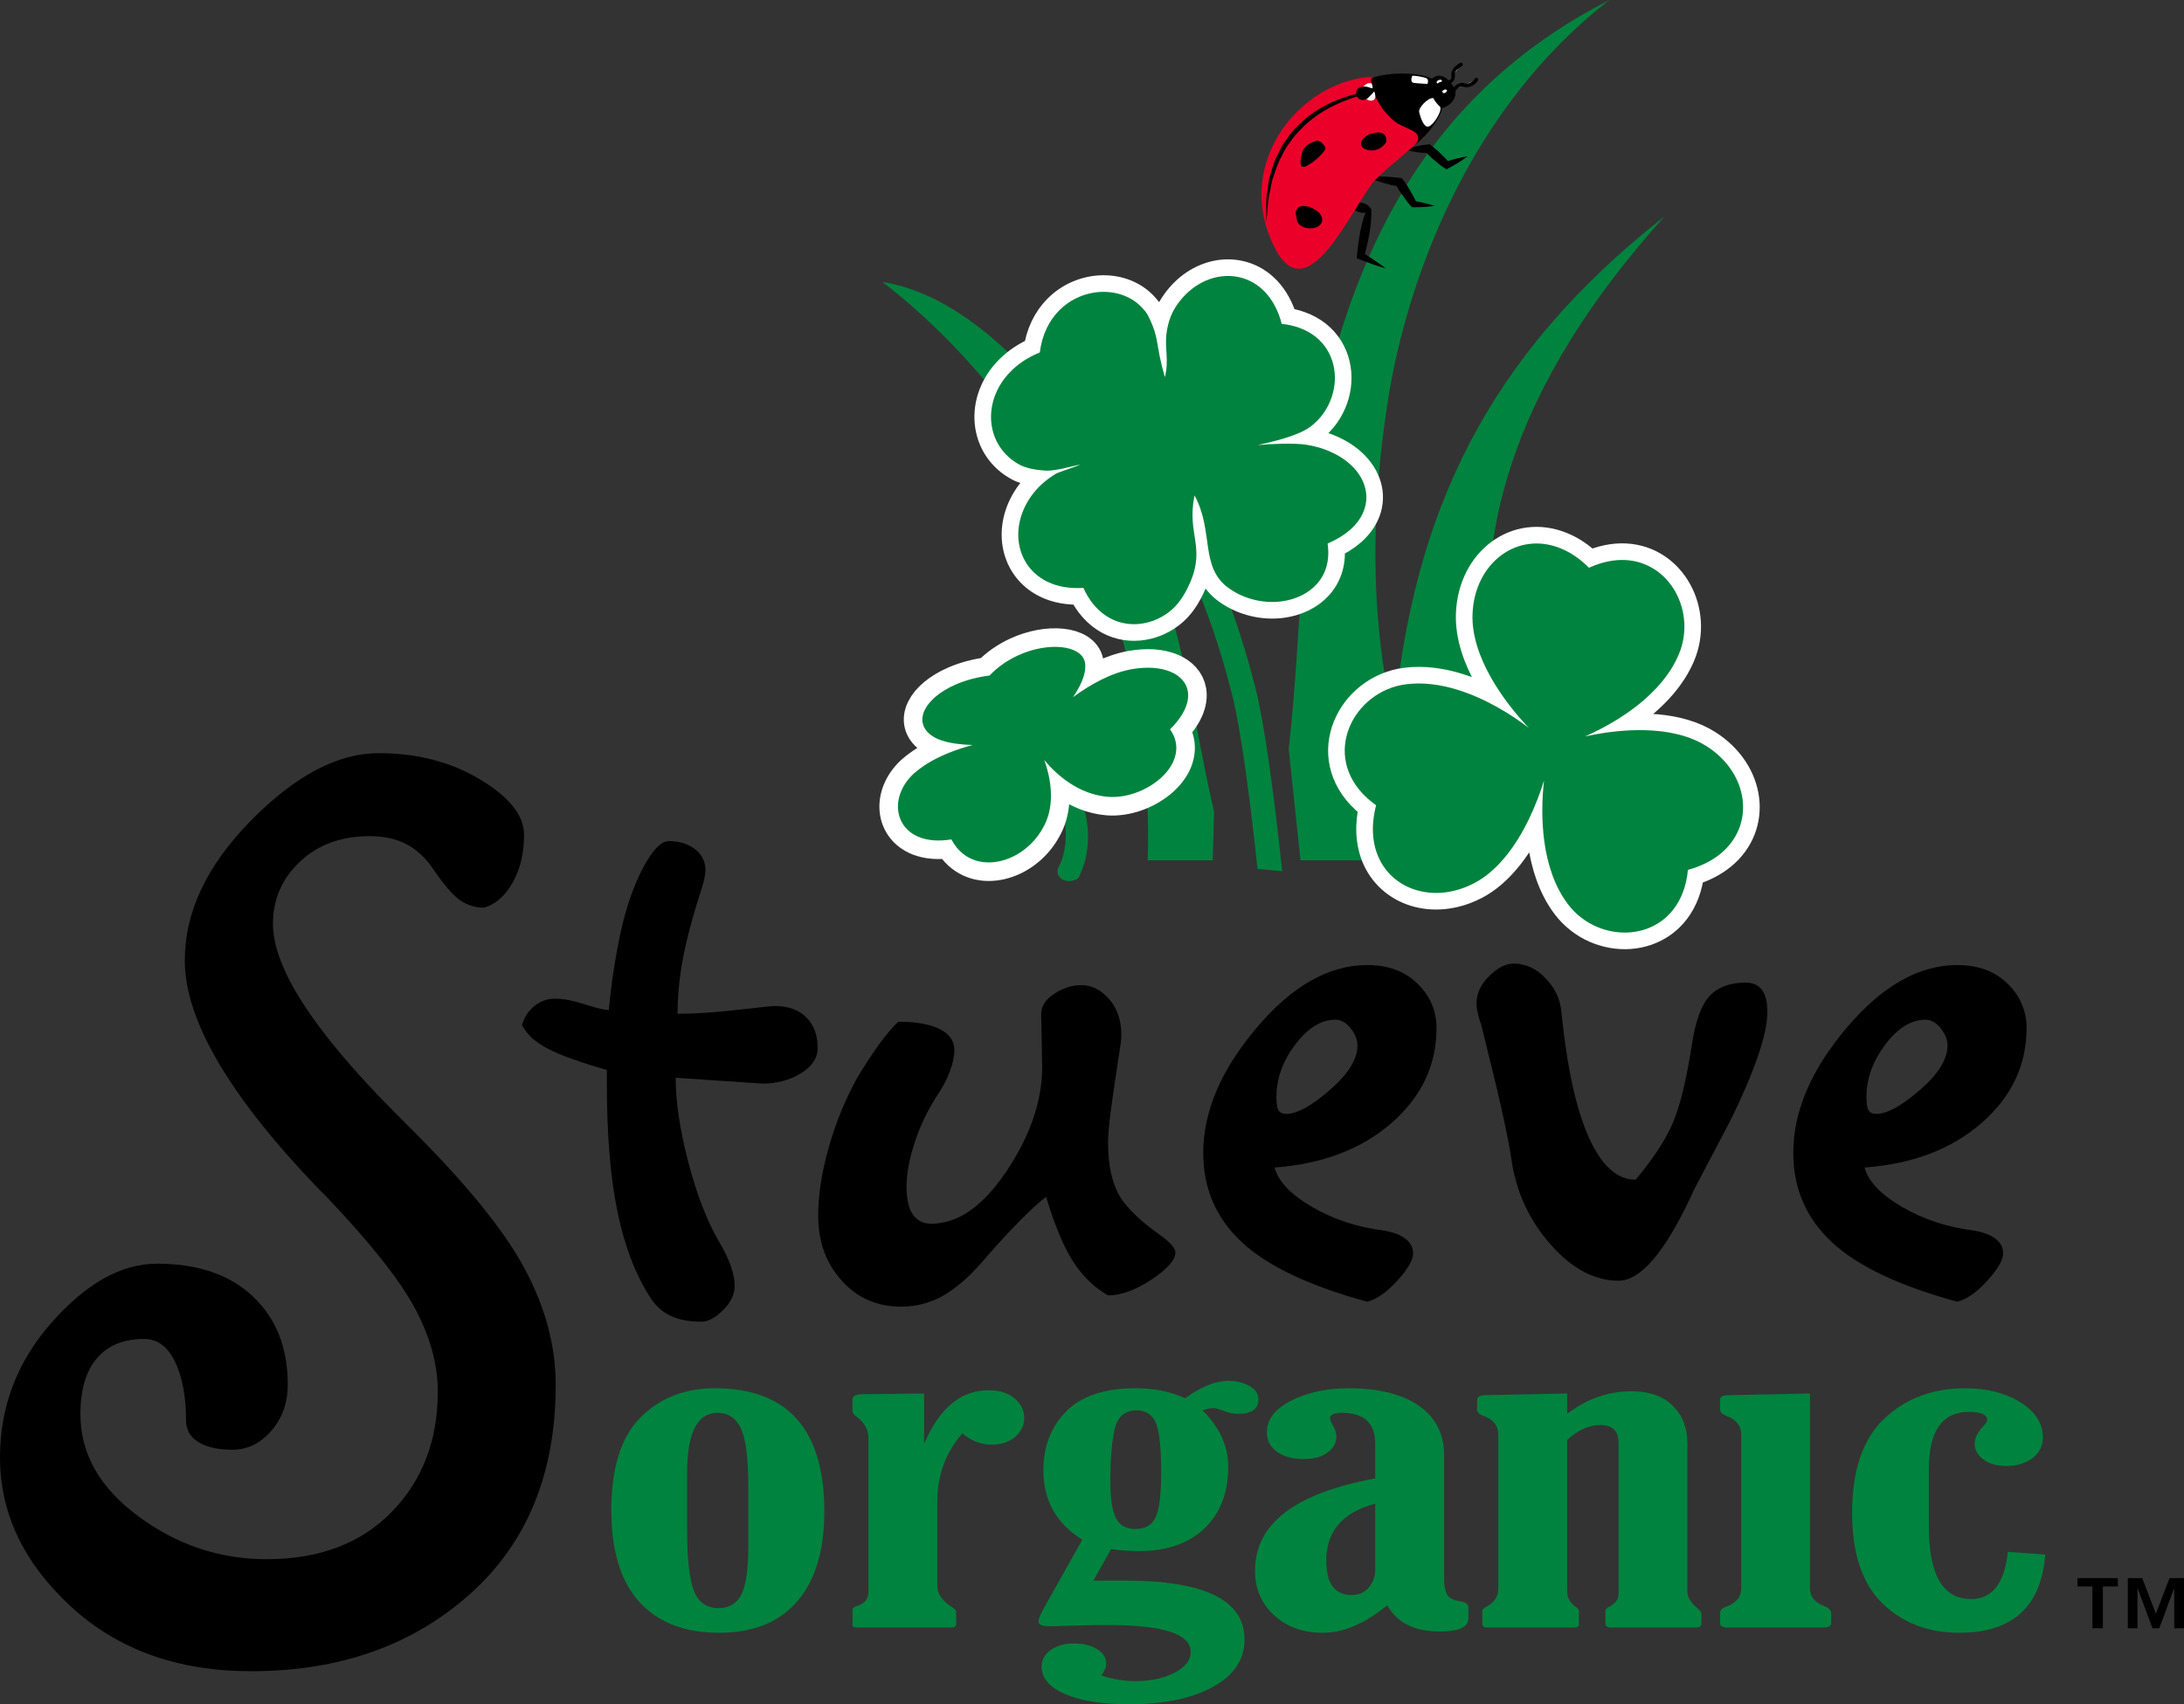 <?xml version="1.0" encoding="utf-8"?>
<!-- Generator: Adobe Illustrator 16.0.4, SVG Export Plug-In . SVG Version: 6.00 Build 0)  -->
<!DOCTYPE svg PUBLIC "-//W3C//DTD SVG 1.1//EN" "http://www.w3.org/Graphics/SVG/1.1/DTD/svg11.dtd">
<svg version="1.1" id="Layer_1" xmlns="http://www.w3.org/2000/svg" xmlns:xlink="http://www.w3.org/1999/xlink" x="0px" y="0px"
	 width="88.703px" height="69.234px" viewBox="0 0 88.703 69.234" enable-background="new 0 0 88.703 69.234" xml:space="preserve">
<rect x="0" y="0" width="88.703" height="69.234" fill="#333333" stroke="none"/>
<g>
	<path d="M22.57,56.254c0,3.609-1.168,6.451-3.506,8.525c-2.336,2.074-5.291,3.113-8.865,3.113c-2.998,0-5.449-0.887-7.35-2.656
		S0,61.459,0,59.207c0-2.072,0.701-3.904,2.105-5.49c1.404-1.588,2.828-2.381,4.275-2.381c1.656,0,2.953,0.445,3.896,1.334
		c0.941,0.889,1.412,2.084,1.412,3.584c0,0.732-0.221,1.355-0.666,1.869c-0.447,0.516-0.973,0.771-1.584,0.771
		c-0.592,0-1.055-0.104-1.385-0.314c-0.33-0.209-0.496-0.496-0.496-0.861c0-0.979-0.15-1.773-0.445-2.393
		c-0.297-0.619-0.715-0.932-1.254-0.932c-0.84,0-1.479,0.264-1.924,0.787c-0.445,0.521-0.668,1.281-0.668,2.273
		c0,1.605,0.785,2.988,2.355,4.145c1.568,1.162,3.303,1.742,5.205,1.742c2.143,0,3.84-0.643,5.086-1.924s1.869-2.906,1.869-4.877
		c0-1.115-0.314-2.252-0.941-3.414c-0.627-1.158-1.814-2.652-3.557-4.484l-0.314-0.314c-3.643-3.783-5.465-6.887-5.465-9.311
		c0-1.971,0.898-3.865,2.693-5.688s3.521-2.732,5.178-2.732c1.57,0,2.947,0.355,4.131,1.072c1.188,0.713,1.779,1.463,1.779,2.248
		c0,0.732-0.152,1.373-0.457,1.924c-0.307,0.547-0.693,0.893-1.162,1.031c-0.367,0-0.693-0.1-0.982-0.301
		c-0.287-0.199-0.658-0.631-1.111-1.295c-0.312-0.453-0.676-0.783-1.086-0.992c-0.408-0.211-0.9-0.316-1.477-0.316
		c-1.15,0-2.094,0.346-2.826,1.035c-0.73,0.688-1.098,1.529-1.098,2.523c0,1.779,1.623,4.307,4.865,7.584
		c0.297,0.297,0.516,0.514,0.652,0.654c2.303,2.285,3.873,4.211,4.709,5.779C22.152,53.115,22.57,54.684,22.57,56.254z"/>
	<path d="M33.209,42.574c0,0.41-0.229,0.754-0.684,1.031s-0.973,0.416-1.555,0.416l-3.527-0.238c0,0.98,0.172,2.125,0.516,3.439
		c0.342,1.314,0.764,2.402,1.268,3.262c0.197,0.328,0.35,0.646,0.455,0.949c0.105,0.307,0.158,0.57,0.158,0.793
		c0,0.357-0.158,0.691-0.475,1.002c-0.318,0.311-0.607,0.465-0.873,0.465c-0.477,0-0.877-0.07-1.209-0.217
		c-0.33-0.146-0.602-0.371-0.812-0.674c-0.621-0.926-1.08-2.094-1.379-3.51c-0.297-1.412-0.445-3.17-0.445-5.271v-0.555
		c-1.07-0.305-1.861-0.586-2.377-0.854c-0.518-0.264-0.873-0.586-1.07-0.971c0.092-0.316,0.26-0.574,0.504-0.773
		c0.244-0.197,0.52-0.297,0.822-0.297c0.186,0,0.381,0.02,0.586,0.059c0.205,0.041,0.434,0.1,0.684,0.18
		c0.025,0.014,0.066,0.027,0.119,0.039c0.369,0.119,0.641,0.18,0.812,0.18c0.053-0.568,0.121-1.127,0.207-1.676
		s0.176-1.033,0.268-1.457c0.225-1.029,0.529-1.908,0.912-2.635s0.734-1.092,1.051-1.092c0.422,0,0.775,0.109,1.062,0.326
		c0.283,0.219,0.424,0.5,0.424,0.844c0,0.08-0.012,0.188-0.039,0.326c-0.025,0.139-0.066,0.289-0.119,0.447
		c-0.371,1.148-0.623,2.105-0.762,2.863c-0.141,0.762-0.211,1.498-0.211,2.209c0.662,0,1.463-0.051,2.4-0.156
		c0.938-0.107,1.453-0.16,1.547-0.16c0.541,0,0.967,0.152,1.277,0.457S33.209,42.045,33.209,42.574z"/>
	<path d="M47.74,50.879c0,0.307-0.324,0.672-0.971,1.102c-0.648,0.43-1.238,0.643-1.766,0.643c-0.557-0.314-1.025-0.768-1.408-1.357
		c-0.383-0.588-0.752-1.469-1.109-2.645c-0.568,0.436-1.375,1.248-2.418,2.438l-0.119,0.139c-0.568,0.662-1.117,1.139-1.646,1.438
		c-0.527,0.297-1.096,0.445-1.701,0.445c-0.98,0-1.787-0.354-2.42-1.061c-0.635-0.707-0.951-1.582-0.951-2.627
		c0-0.844,0.143-1.77,0.426-2.773s0.67-1.951,1.158-2.836c0.293-0.488,0.584-0.934,0.873-1.338c0.291-0.402,0.555-0.715,0.793-0.941
		c0.727,0,1.287,0.1,1.686,0.299c0.395,0.197,0.594,0.482,0.594,0.852c0,0.25-0.061,0.545-0.188,0.881
		c-0.125,0.338-0.309,0.678-0.545,1.021c-0.371,0.582-0.666,1.207-0.883,1.873c-0.219,0.668-0.326,1.26-0.326,1.775
		c0,0.5,0.086,0.879,0.256,1.129c0.172,0.252,0.424,0.377,0.754,0.377c1.084,0,2.104-0.717,3.062-2.152
		c0.957-1.432,1.438-2.844,1.438-4.23c0-0.094-0.008-0.443-0.02-1.051c-0.014-0.607-0.021-0.959-0.021-1.051v-0.041
		c0-0.316,0.18-0.59,0.535-0.82c0.357-0.232,0.721-0.348,1.092-0.348c0.422,0,0.799,0.189,1.131,0.564
		c0.326,0.377,0.494,0.852,0.494,1.418c0,0.133-0.004,0.232-0.01,0.297c-0.008,0.066-0.016,0.133-0.029,0.197
		c-0.199,1.283-0.33,2.186-0.396,2.707c-0.068,0.521-0.1,0.93-0.1,1.219c0,0.859,0.139,1.549,0.416,2.07
		c0.277,0.523,0.859,1.096,1.744,1.715c0.184,0.133,0.328,0.258,0.426,0.377C47.689,50.701,47.74,50.801,47.74,50.879z"/>
	<path d="M58.344,41.762c0,1.508-0.607,2.793-1.822,3.855c-1.219,1.064-2.805,1.668-4.758,1.814c0.158,0.568,0.67,1.104,1.535,1.605
		s1.828,0.82,2.885,0.951c0.396,0.066,0.695,0.178,0.902,0.338c0.203,0.158,0.307,0.355,0.307,0.594c0,0.266-0.211,0.631-0.635,1.1
		s-0.832,0.758-1.229,0.863c-2.367-0.648-4.066-1.457-5.105-2.43c-1.037-0.971-1.555-2.176-1.555-3.617
		c0-1.678,0.721-3.369,2.162-5.074c1.438-1.705,2.939-2.557,4.498-2.557c0.846,0,1.527,0.25,2.041,0.754
		C58.086,40.461,58.344,41.061,58.344,41.762z M55.133,42.475c0-0.236-0.094-0.473-0.277-0.703c-0.186-0.23-0.391-0.348-0.615-0.348
		c-0.582,0-1.127,0.338-1.635,1.012c-0.51,0.674-0.764,1.381-0.764,2.121c0,0.277,0.031,0.463,0.088,0.555
		c0.061,0.094,0.164,0.139,0.309,0.139c0.438,0,1.027-0.322,1.773-0.971S55.133,43.029,55.133,42.475z"/>
	<path d="M71.783,41.107c0,0.449-0.129,1.051-0.387,1.805c-0.258,0.752-0.625,1.613-1.1,2.576c-0.266,0.504-0.576,1.094-0.932,1.775
		c-0.357,0.68-0.549,1.045-0.576,1.098l-0.117,0.26c-1.07,2.273-2.049,3.408-2.934,3.408c-0.965,0-1.883-0.484-2.746-1.457
		c-0.865-0.973-1.398-2.111-1.596-3.418c-0.078-0.543-0.219-1.252-0.416-2.131c-0.199-0.881-0.477-2.025-0.832-3.439
		c-0.014-0.012-0.027-0.047-0.039-0.1c-0.094-0.305-0.141-0.541-0.141-0.713c0-0.41,0.172-0.783,0.516-1.119
		c0.344-0.338,0.674-0.508,0.992-0.508c0.488,0,0.926,0.203,1.307,0.607c0.385,0.402,0.594,0.861,0.635,1.377
		c0.227,2.232,0.594,3.922,1.111,5.074c0.514,1.148,1.148,1.723,1.902,1.723c0.688-0.818,1.182-1.568,1.486-2.248
		c0.303-0.682,0.566-1.748,0.793-3.203c0.145-0.977,0.387-1.646,0.725-2.012c0.336-0.361,0.82-0.543,1.455-0.543
		c0.305,0,0.529,0.098,0.674,0.297C71.711,40.414,71.783,40.711,71.783,41.107z"/>
	<path d="M82.309,41.762c0,1.508-0.607,2.793-1.824,3.855c-1.215,1.064-2.803,1.668-4.756,1.814
		c0.156,0.568,0.668,1.104,1.535,1.605c0.865,0.502,1.826,0.82,2.883,0.951c0.398,0.066,0.697,0.178,0.902,0.338
		c0.207,0.158,0.309,0.355,0.309,0.594c0,0.266-0.213,0.631-0.635,1.1c-0.424,0.469-0.832,0.758-1.229,0.863
		c-2.367-0.648-4.068-1.457-5.105-2.43c-1.037-0.971-1.555-2.176-1.555-3.617c0-1.678,0.719-3.369,2.16-5.074s2.939-2.557,4.5-2.557
		c0.846,0,1.525,0.25,2.041,0.754C82.051,40.461,82.309,41.061,82.309,41.762z M79.098,42.475c0-0.236-0.094-0.473-0.277-0.703
		c-0.188-0.23-0.391-0.348-0.617-0.348c-0.58,0-1.125,0.338-1.633,1.012c-0.51,0.674-0.764,1.381-0.764,2.121
		c0,0.277,0.029,0.463,0.09,0.555c0.059,0.094,0.16,0.139,0.307,0.139c0.438,0,1.027-0.322,1.773-0.971
		C78.725,43.631,79.098,43.029,79.098,42.475z"/>
	<g>
		<path fill="#00833E" d="M29.023,56.396c2.973,0,4.457,1.674,4.457,5.012c0,1.574-0.363,2.789-1.098,3.643
			s-1.793,1.279-3.174,1.279c-1.404,0-2.484-0.42-3.244-1.256c-0.756-0.836-1.135-2.078-1.135-3.725
			c0-1.719,0.396-2.977,1.186-3.768C26.809,56.793,27.811,56.396,29.023,56.396z M30.393,60.4c0-1.148-0.1-1.936-0.297-2.363
			c-0.199-0.426-0.518-0.641-0.959-0.641c-0.82,0-1.229,0.814-1.229,2.441v2.277c0,1.209,0.092,2.049,0.277,2.516
			c0.182,0.467,0.518,0.699,1.006,0.699c0.416,0,0.719-0.178,0.912-0.537c0.191-0.359,0.289-1.025,0.289-1.992V60.4z"/>
		<path fill="#00833E" d="M37.535,58.646c0.621-1.443,1.492-2.168,2.609-2.168c0.455,0,0.807,0.109,1.066,0.334
			c0.26,0.221,0.389,0.482,0.389,0.787c0,0.301-0.123,0.559-0.367,0.77c-0.246,0.213-0.564,0.318-0.959,0.318
			c-0.434,0-0.828-0.152-1.186-0.457c-0.678,0.775-1.018,1.699-1.018,2.775v3.428c0,0.303,0.18,0.574,0.537,0.816
			c0.148,0.094,0.227,0.166,0.227,0.211v0.506c0,0.1-0.062,0.15-0.184,0.15h-3.854c-0.115,0-0.17-0.033-0.17-0.1v-0.625
			c0-0.062,0.064-0.111,0.197-0.152c0.301-0.1,0.451-0.291,0.451-0.574v-6.221c0-0.354-0.154-0.648-0.465-0.877
			c-0.123-0.094-0.184-0.168-0.184-0.221v-0.496c0-0.133,0.133-0.205,0.395-0.211l2.514-0.031V58.646z"/>
		<path fill="#00833E" d="M48.137,56.803c0.648-0.471,1.23-0.707,1.748-0.707c0.33,0,0.615,0.07,0.859,0.207
			c0.246,0.141,0.369,0.316,0.369,0.541c0,0.395-0.277,0.594-0.834,0.594c-0.178,0-0.379-0.043-0.605-0.131
			c-0.18-0.068-0.307-0.102-0.381-0.102c-0.152,0-0.301,0.029-0.451,0.09c0.695,0.693,1.043,1.455,1.043,2.289
			c0,1.049-0.322,1.885-0.959,2.502c-0.643,0.617-1.535,0.928-2.684,0.928c-0.301,0-0.674-0.029-1.115-0.082l-0.719,1.279h1.297
			c3.229,0,4.842,0.797,4.842,2.389c0,0.824-0.43,1.465-1.291,1.932c-0.859,0.469-1.984,0.703-3.379,0.703
			c-1.111,0-1.982-0.139-2.619-0.414c-0.635-0.275-0.953-0.65-0.953-1.119c0-0.27,0.123-0.492,0.367-0.67
			c0.246-0.18,0.564-0.268,0.959-0.268c0.369,0,0.676,0.076,0.926,0.23c0.248,0.156,0.373,0.35,0.373,0.586
			c0,0.141-0.066,0.303-0.197,0.482c0.451,0.156,0.916,0.232,1.398,0.232c0.611,0,1.137-0.115,1.574-0.342
			c0.436-0.229,0.656-0.512,0.656-0.848c0-0.727-1.123-1.088-3.359-1.088c-0.451,0-0.998,0.008-1.637,0.031
			c-0.33,0.012-0.574,0.018-0.734,0.018c-0.301,0-0.453-0.062-0.453-0.191c0-0.092,0.07-0.273,0.213-0.533l1.566-2.793
			c-1.055-0.652-1.58-1.592-1.58-2.824c0-0.961,0.307-1.754,0.924-2.385c0.617-0.627,1.559-0.943,2.83-0.943
			C46.883,56.396,47.551,56.533,48.137,56.803z M46.117,62.115c0.393,0,0.666-0.158,0.818-0.473c0.15-0.316,0.225-0.926,0.225-1.826
			c0-1.027-0.074-1.703-0.225-2.031c-0.152-0.326-0.406-0.49-0.762-0.49c-0.473,0-0.768,0.242-0.891,0.727
			c-0.121,0.484-0.184,1.213-0.184,2.189c0,0.686,0.076,1.174,0.229,1.467C45.475,61.969,45.74,62.115,46.117,62.115z"/>
		<path fill="#00833E" d="M55.854,60.059v-1.412c0-0.832-0.449-1.25-1.352-1.25c-0.322,0-0.482,0.07-0.482,0.213
			c0,0.053,0.029,0.135,0.088,0.242c0.111,0.195,0.17,0.363,0.17,0.502c0,0.258-0.121,0.473-0.355,0.652s-0.559,0.266-0.973,0.266
			c-0.453,0-0.816-0.098-1.088-0.297c-0.273-0.197-0.408-0.459-0.408-0.781c0-0.531,0.33-0.963,0.994-1.297
			c0.664-0.33,1.432-0.5,2.307-0.5c1.234,0,2.193,0.238,2.875,0.711c0.68,0.475,1.023,1.146,1.023,2.012v5.023
			c0,0.275,0.037,0.486,0.119,0.631c0.078,0.145,0.258,0.234,0.527,0.277c0.229,0.033,0.34,0.119,0.34,0.26v0.434
			c0,0.357-0.385,0.535-1.156,0.535c-1.033,0-1.746-0.355-2.141-1.068c-0.904,0.746-1.777,1.119-2.613,1.119
			c-0.803,0-1.461-0.236-1.979-0.709c-0.52-0.477-0.777-1.08-0.777-1.82C50.973,61.904,52.602,60.658,55.854,60.059z M55.854,61.086
			c-1.324,0.352-1.988,1.121-1.988,2.309c0,0.936,0.344,1.402,1.031,1.402c0.301,0,0.535-0.105,0.705-0.316
			c0.17-0.213,0.252-0.447,0.252-0.701V61.086z"/>
		<path fill="#00833E" d="M60.854,64.547v-6.264c0-0.369-0.203-0.623-0.609-0.766c-0.168-0.061-0.252-0.148-0.252-0.264v-0.379
			c0-0.123,0.104-0.186,0.309-0.195l3.348-0.07v0.828c0.801-0.613,1.672-0.918,2.625-0.918c0.705,0,1.258,0.195,1.658,0.584
			c0.398,0.391,0.6,0.898,0.6,1.523v6.039c0,0.209,0.127,0.424,0.381,0.645c0.123,0.109,0.186,0.184,0.186,0.223v0.424
			c0,0.107-0.072,0.16-0.215,0.16h-3.441c-0.16,0-0.242-0.053-0.242-0.16v-0.525c0-0.051,0.053-0.107,0.158-0.16
			c0.252-0.141,0.379-0.311,0.379-0.504v-6.141c0-0.49-0.244-0.736-0.732-0.736c-0.473,0-0.924,0.201-1.355,0.605v6.17
			c0,0.229,0.107,0.428,0.322,0.596c0.105,0.08,0.154,0.137,0.154,0.17v0.557c0,0.086-0.064,0.129-0.193,0.129H60.43
			c-0.152,0-0.227-0.051-0.227-0.15v-0.535c0-0.045,0.061-0.104,0.184-0.17C60.699,65.086,60.854,64.85,60.854,64.547z"/>
		<path fill="#00833E" d="M73.512,56.609v7.906c0,0.35,0.203,0.598,0.607,0.746c0.17,0.066,0.254,0.164,0.254,0.291v0.373
			c0,0.129-0.102,0.191-0.309,0.191H70.17c-0.209,0-0.312-0.062-0.312-0.191v-0.373c0-0.133,0.088-0.23,0.27-0.291
			c0.395-0.143,0.592-0.391,0.592-0.746v-6.232c0-0.361-0.203-0.617-0.607-0.766c-0.17-0.068-0.254-0.156-0.254-0.264v-0.379
			c0-0.123,0.104-0.186,0.312-0.195L73.512,56.609z"/>
		<path fill="#00833E" d="M83.07,63.152c-0.17,2.119-1.332,3.178-3.488,3.178c-1.27,0-2.312-0.4-3.133-1.199
			c-0.818-0.801-1.225-2.023-1.225-3.67c0-1.729,0.432-3.002,1.303-3.828c0.869-0.82,1.965-1.236,3.281-1.236
			c0.895,0,1.645,0.191,2.254,0.572c0.604,0.381,0.908,0.852,0.908,1.416c0,0.357-0.143,0.641-0.424,0.852
			c-0.281,0.213-0.635,0.318-1.059,0.318c-0.377,0-0.684-0.086-0.922-0.262c-0.242-0.174-0.363-0.391-0.363-0.646
			c0-0.229,0.119-0.467,0.354-0.715c0.102-0.107,0.154-0.188,0.154-0.242c0-0.223-0.248-0.332-0.748-0.332
			c-1.08,0-1.621,0.775-1.621,2.328v2.328c0,1.963,0.568,2.945,1.709,2.945c0.867,0,1.365-0.637,1.498-1.916L83.07,63.152z"/>
	</g>
	<path fill-rule="evenodd" clip-rule="evenodd" fill="#00833E" d="M49.256,34.949h-2.643c0.115-3.156-0.336-6.516-1.23-9.771
		c-1.461-5.035-5.166-10.367-9.547-13.725c4.941,0.791,8.871,7.404,9.994,9.279c2.246,4.051,2.469,7.898,3.479,12.244L49.256,34.949
		z"/>
	<path fill-rule="evenodd" clip-rule="evenodd" fill="#00833E" d="M52.34,30.42c0.564-4.838,0.449-10.574,1.684-15.414
		C55.709,8.59,58.965,3.26,65.365,0c-6.371,4.957-8.42,12.639-8.982,16.193c-0.674,4.244-0.787,8.787,0.225,13.031
		c0.787-8.295,3.705-14.709,11.002-20.438c-6.033,6.695-8.268,13.305-6.623,19.844l-0.93,6.318h-3.715h-3.523L52.34,30.42z"/>
	<g>
		<path fill="none" stroke="#00833E" stroke-width="0.547" stroke-miterlimit="10" d="M50.73,28.039
			c-1.029-4.092-2.266-6.107-2.318-6.191l-0.098,0.061c-0.002-0.01-0.008-0.016-0.008-0.016l-0.076,0.045
			c-0.004-0.008-0.006-0.014-0.006-0.014l-0.109,0.068c0,0,0.006,0.004,0.01,0.012l-0.029,0.02c0,0,0.002,0.008,0.01,0.016
			l-0.066,0.041c0.016,0.02,1.258,2.057,2.271,6.092c0.381,1.514,0.758,4.537,1.012,6.871c0.15,0.012,0.297,0.025,0.445,0.041
			C51.51,32.676,51.121,29.594,50.73,28.039z"/>
	</g>
	<g>
		<g>
			<path fill="#82BC00" d="M69.305,30.309c-1.16-0.734-2.818-0.732-4.143-0.537l0,0c-0.281,0.041-0.545,0.092-0.789,0.146
				c0.832-0.367,1.879-0.953,2.707-1.768c0.129-0.125,0.252-0.256,0.367-0.393c0.301-0.355,0.559-0.746,0.738-1.176
				c0.717-1.705-0.336-3.744-2.182-3.83c-0.447-0.021-0.938,0.074-1.467,0.314c0-0.002-0.002-0.004-0.004-0.004
				c-0.367-0.367-0.752-0.623-1.135-0.779c-1.758-0.727-3.504,0.574-3.59,2.65c-0.074,1.756,1.309,3.617,2.287,4.639
				c-0.699-0.535-1.742-1.191-2.891-1.547c-0.676-0.211-1.393-0.314-2.09-0.227c-2.148,0.271-3.48,2.881-1.596,4.615
				c0.115,0.104,0.238,0.205,0.373,0.303c-0.002,0.01-0.004,0.02-0.008,0.031c-0.115,0.457-0.148,0.881-0.105,1.266l0,0
				c0.17,1.666,1.689,2.566,3.299,2.17l0,0c0.266-0.064,0.533-0.166,0.801-0.305c0.457-0.238,0.857-0.592,1.209-1.006
				c0.805-0.947,1.334-2.217,1.625-3.166c-0.16,1.4-0.127,3.584,0.975,5.033c1.232,1.621,3.885,1.586,4.668-0.498
				c0.1-0.266,0.17-0.568,0.201-0.902l0.031-0.008c0.52-0.146,0.945-0.367,1.279-0.637l0.002-0.002
				C71.307,33.523,71.035,31.406,69.305,30.309z"/>
		</g>
		<g>
			<path fill="none" stroke="#FFFFFF" stroke-width="1.35" d="M69.305,30.309c-1.16-0.734-2.818-0.732-4.143-0.537l0,0
				c-0.281,0.041-0.545,0.092-0.789,0.146c0.832-0.367,1.879-0.953,2.707-1.768c0.129-0.125,0.252-0.256,0.367-0.393
				c0.301-0.355,0.559-0.746,0.738-1.176c0.717-1.705-0.336-3.744-2.182-3.83c-0.447-0.021-0.938,0.074-1.467,0.314
				c0-0.002-0.002-0.004-0.004-0.004c-0.367-0.367-0.752-0.623-1.135-0.779c-1.758-0.727-3.504,0.574-3.59,2.65
				c-0.074,1.756,1.309,3.617,2.287,4.639c-0.699-0.535-1.742-1.191-2.891-1.547c-0.676-0.211-1.393-0.314-2.09-0.227
				c-2.148,0.271-3.48,2.881-1.596,4.615c0.115,0.104,0.238,0.205,0.373,0.303c-0.002,0.01-0.004,0.02-0.008,0.031
				c-0.115,0.457-0.148,0.881-0.105,1.266l0,0c0.17,1.666,1.689,2.566,3.299,2.17l0,0c0.266-0.064,0.533-0.166,0.801-0.305
				c0.457-0.238,0.857-0.592,1.209-1.006c0.805-0.947,1.334-2.217,1.625-3.166c-0.16,1.4-0.127,3.584,0.975,5.033
				c1.232,1.621,3.885,1.586,4.668-0.498c0.1-0.266,0.17-0.568,0.201-0.902l0.031-0.008c0.52-0.146,0.945-0.367,1.279-0.637
				l0.002-0.002C71.307,33.523,71.035,31.406,69.305,30.309z"/>
		</g>
		<g>
			<path fill="#00833E" d="M69.305,30.309c-1.16-0.734-2.818-0.732-4.143-0.537l0,0c-0.281,0.041-0.545,0.092-0.789,0.146
				c0.832-0.367,1.879-0.953,2.707-1.768c0.129-0.125,0.252-0.256,0.367-0.393c0.301-0.355,0.559-0.746,0.738-1.176
				c0.717-1.705-0.336-3.744-2.182-3.83c-0.447-0.021-0.938,0.074-1.467,0.314c0-0.002-0.002-0.004-0.004-0.004
				c-0.367-0.367-0.752-0.623-1.135-0.779c-1.758-0.727-3.504,0.574-3.59,2.65c-0.074,1.756,1.309,3.617,2.287,4.639
				c-0.699-0.535-1.742-1.191-2.891-1.547c-0.676-0.211-1.393-0.314-2.09-0.227c-2.148,0.271-3.48,2.881-1.596,4.615
				c0.115,0.104,0.238,0.205,0.373,0.303c-0.002,0.01-0.004,0.02-0.008,0.031c-0.115,0.457-0.148,0.881-0.105,1.266l0,0
				c0.17,1.666,1.689,2.566,3.299,2.17l0,0c0.266-0.064,0.533-0.166,0.801-0.305c0.457-0.238,0.857-0.592,1.209-1.006
				c0.805-0.947,1.334-2.217,1.625-3.166c-0.16,1.4-0.127,3.584,0.975,5.033c1.232,1.621,3.885,1.586,4.668-0.498
				c0.1-0.266,0.17-0.568,0.201-0.902l0.031-0.008c0.52-0.146,0.945-0.367,1.279-0.637l0.002-0.002
				C71.307,33.523,71.035,31.406,69.305,30.309z"/>
		</g>
	</g>
	<g>
		<path fill="none" stroke="#00833E" stroke-width="0.503" d="M43.307,31.779c-0.225-0.387-0.473-0.762-0.727-1.135
			c-0.045-0.064-0.09-0.129-0.137-0.195c-0.119-0.008-0.248-0.02-0.379-0.037c0.072,0.107,0.146,0.215,0.219,0.324
			c0.242,0.375,0.482,0.75,0.693,1.131c0.205,0.377,0.361,0.768,0.455,1.166c0.094,0.396,0.129,0.801,0.094,1.201
			c-0.02,0.201-0.055,0.4-0.107,0.596c-0.029,0.1-0.061,0.197-0.1,0.293c-0.018,0.047-0.037,0.096-0.061,0.143
			c-0.01,0.023-0.021,0.045-0.035,0.068c-0.084,0.154,0.125,0.275,0.367,0.174c0.041-0.016,0.07-0.133,0.08-0.16
			c0.025-0.051,0.043-0.104,0.062-0.154c0.039-0.105,0.072-0.209,0.1-0.314c0.053-0.209,0.084-0.42,0.1-0.631
			c0.029-0.424-0.016-0.848-0.123-1.26C43.701,32.574,43.529,32.17,43.307,31.779z"/>
		<g>
			<path fill="none" stroke="#FFFFFF" stroke-width="1.508" d="M47.521,29.627c0.586-0.578,0.793-1.115,0.723-1.545
				c-0.121-0.711-1.025-1.119-2.285-0.895c-0.842,0.15-1.682,0.623-2.377,1.135c0.102-0.15,0.193-0.305,0.27-0.455l0,0
				c0.012-0.02,0.02-0.037,0.027-0.055c0,0,0,0,0-0.002c0.014-0.027,0.027-0.055,0.039-0.084c0.002,0,0.002,0,0,0
				c0.129-0.293,0.193-0.576,0.146-0.822c-0.143-0.697-1.49-0.846-2.725-0.275c-0.412,0.189-0.811,0.459-1.148,0.814
				c-0.008,0-0.02,0.002-0.029,0.004c-0.518,0.068-0.975,0.199-1.359,0.367c-1.256,0.549-1.734,1.502-0.984,2.053
				c0.295,0.225,0.779,0.334,1.316,0.377c0.121,0.01,0.246,0.018,0.369,0.02c-0.34,0.092-0.688,0.203-1.025,0.344
				c-0.287,0.117-0.568,0.258-0.826,0.418c-0.201,0.127-0.387,0.264-0.555,0.414c-0.928,0.875-0.812,2.164,0.252,2.574
				c0.334,0.127,0.76,0.172,1.273,0.088c0.008,0,0.012-0.002,0.018-0.002c0.061,0.115,0.127,0.219,0.201,0.312
				c0.898,1.129,2.715,0.631,3.496-0.742c0.004-0.01,0.01-0.018,0.016-0.027c0.197-0.34,0.293-0.705,0.322-1.074v-0.002
				c0.047-0.607-0.09-1.213-0.264-1.691c0.527,0.635,1.41,1.387,2.562,1.492c0.189,0.018,0.381,0.01,0.574-0.018
				c0.354-0.049,0.705-0.17,1.02-0.34c0.678-0.363,1.188-0.955,1.207-1.586c0.01-0.26-0.066-0.527-0.25-0.789
				C47.525,29.633,47.523,29.631,47.521,29.627z"/>
			<path fill="#00833E" d="M47.521,29.627c0.586-0.578,0.793-1.115,0.723-1.545c-0.121-0.711-1.025-1.119-2.285-0.895
				c-0.842,0.15-1.682,0.623-2.377,1.135c0.102-0.15,0.193-0.305,0.27-0.455l0,0c0.012-0.02,0.02-0.037,0.027-0.055c0,0,0,0,0-0.002
				c0.014-0.027,0.027-0.055,0.039-0.084c0.002,0,0.002,0,0,0c0.129-0.293,0.193-0.576,0.146-0.822
				c-0.143-0.697-1.49-0.846-2.725-0.275c-0.412,0.189-0.811,0.459-1.148,0.814c-0.008,0-0.02,0.002-0.029,0.004
				c-0.518,0.068-0.975,0.199-1.359,0.367c-1.256,0.549-1.734,1.502-0.984,2.053c0.295,0.225,0.779,0.334,1.316,0.377
				c0.121,0.01,0.246,0.018,0.369,0.02c-0.34,0.092-0.688,0.203-1.025,0.344c-0.287,0.117-0.568,0.258-0.826,0.418
				c-0.201,0.127-0.387,0.264-0.555,0.414c-0.928,0.875-0.812,2.164,0.252,2.574c0.334,0.127,0.76,0.172,1.273,0.088
				c0.008,0,0.012-0.002,0.018-0.002c0.061,0.115,0.127,0.219,0.201,0.312c0.898,1.129,2.715,0.631,3.496-0.742
				c0.004-0.01,0.01-0.018,0.016-0.027c0.197-0.34,0.293-0.705,0.322-1.074v-0.002c0.047-0.607-0.09-1.213-0.264-1.691
				c0.527,0.635,1.41,1.387,2.562,1.492c0.189,0.018,0.381,0.01,0.574-0.018c0.354-0.049,0.705-0.17,1.02-0.34
				c0.678-0.363,1.188-0.955,1.207-1.586c0.01-0.26-0.066-0.527-0.25-0.789C47.525,29.633,47.523,29.631,47.521,29.627z"/>
		</g>
	</g>
	<g>
		<path fill="none" stroke="#FFFFFF" stroke-width="1.35" stroke-miterlimit="10" d="M53.938,22.074
			c0.357-0.156,0.652-0.338,0.883-0.539c1.283-1.115,0.66-2.781-1.242-3.352c-0.172-0.051-0.352-0.09-0.527-0.117
			c-0.479-0.074-1.469-0.035-1.969,0.014c0.59-0.127,1.645-0.379,2.123-0.734c0.428-0.312,0.719-0.742,0.877-1.203
			c0.072-0.209,0.115-0.428,0.129-0.645c0.055-0.91-0.408-1.822-1.465-2.189c-0.207-0.074-0.436-0.125-0.686-0.152h-0.004
			c-0.143-0.557-0.389-0.992-0.691-1.307c-0.047-0.047-0.096-0.094-0.143-0.135c-0.062-0.055-0.127-0.104-0.191-0.148
			c-1.02-0.695-2.463-0.359-3.279,0.895c-0.211,0.324-0.32,0.68-0.375,1.08c-0.08,0.6,0.107,1.094-0.066,1.781
			c-0.186-0.689-0.043-0.125-0.213-0.855c-0.096-0.471-0.109-0.859-0.352-1.395c-0.117-0.26-0.152-0.348-0.338-0.547
			c-0.809-0.908-2.408-0.902-3.383,0.08c-0.404,0.404-0.701,0.973-0.795,1.713c-0.01,0.004-0.021,0.01-0.033,0.014
			c-0.463,0.191-0.842,0.449-1.137,0.746c-1.215,1.211-1.043,3.07,0.379,3.816c0.273,0.127,0.578,0.191,0.904,0.213
			c0-0.002,0-0.002,0-0.002c0.426,0.078,1.238-0.188,1.539-0.232c-0.119,0.061-0.891,0.305-1.002,0.373
			c-0.342,0.209-0.648,0.463-0.889,0.764c-0.936,1.17-0.803,2.646,0.178,3.395c0.062,0.047,0.131,0.094,0.201,0.135
			c0.055,0.033,0.111,0.064,0.172,0.092c0.396,0.193,0.885,0.287,1.459,0.25v0.002c0.105,0.229,0.225,0.43,0.359,0.604
			c0.684,0.887,1.691,1.043,2.541,0.703c0.203-0.082,0.395-0.191,0.57-0.324c0.389-0.293,0.658-0.723,0.867-1.209
			c0.627-1.459-0.145-1.959,0.176-3.533c0.807,1.469,0.189,2.936,1.42,3.789c0.625,0.434,1.4,0.609,2.113,0.516
			c1.131-0.148,2.078-0.957,1.873-2.346C53.928,22.078,53.936,22.076,53.938,22.074L53.938,22.074z"/>
		<path fill="#00833E" d="M53.938,22.074c0.357-0.156,0.652-0.338,0.883-0.539c1.283-1.115,0.66-2.781-1.242-3.352
			c-0.172-0.051-0.352-0.09-0.527-0.117c-0.479-0.074-1.469-0.035-1.969,0.014c0.59-0.127,1.645-0.379,2.123-0.734
			c0.428-0.312,0.719-0.742,0.877-1.203c0.072-0.209,0.115-0.428,0.129-0.645c0.055-0.91-0.408-1.822-1.465-2.189
			c-0.207-0.074-0.436-0.125-0.686-0.152h-0.004c-0.143-0.557-0.389-0.992-0.691-1.307c-0.047-0.047-0.096-0.094-0.143-0.135
			c-0.062-0.055-0.127-0.104-0.191-0.148c-1.02-0.695-2.463-0.359-3.279,0.895c-0.211,0.324-0.32,0.68-0.375,1.08
			c-0.08,0.6,0.107,1.094-0.066,1.781c-0.186-0.689-0.043-0.125-0.213-0.855c-0.096-0.471-0.109-0.859-0.352-1.395
			c-0.117-0.26-0.152-0.348-0.338-0.547c-0.809-0.908-2.408-0.902-3.383,0.08c-0.404,0.404-0.701,0.973-0.795,1.713
			c-0.01,0.004-0.021,0.01-0.033,0.014c-0.463,0.191-0.842,0.449-1.137,0.746c-1.215,1.211-1.043,3.07,0.379,3.816
			c0.273,0.127,0.578,0.191,0.904,0.213c0-0.002,0-0.002,0-0.002c0.426,0.078,1.238-0.188,1.539-0.232
			c-0.119,0.061-0.891,0.305-1.002,0.373c-0.342,0.209-0.648,0.463-0.889,0.764c-0.936,1.17-0.803,2.646,0.178,3.395
			c0.062,0.047,0.131,0.094,0.201,0.135c0.055,0.033,0.111,0.064,0.172,0.092c0.396,0.193,0.885,0.287,1.459,0.25v0.002
			c0.105,0.229,0.225,0.43,0.359,0.604c0.684,0.887,1.691,1.043,2.541,0.703c0.203-0.082,0.395-0.191,0.57-0.324
			c0.389-0.293,0.658-0.723,0.867-1.209c0.627-1.459-0.145-1.959,0.176-3.533c0.807,1.469,0.189,2.936,1.42,3.789
			c0.625,0.434,1.4,0.609,2.113,0.516c1.131-0.148,2.078-0.957,1.873-2.346C53.928,22.078,53.936,22.076,53.938,22.074
			L53.938,22.074z"/>
	</g>
	<g>
		<g>
			<path d="M54.752,8.33c0.164-0.081,0.316-0.1,0.463-0.096c0.147,0.005,0.289,0.034,0.408,0.179l0.07,0.086l0.001,0.02
				c0.022,0.654-0.124,1.277-0.284,1.899l-0.08-0.162c0.327,0.2,0.648,0.413,0.957,0.65c-0.374-0.106-0.737-0.237-1.093-0.381
				L55.1,10.488l0.014-0.125c0.069-0.638,0.151-1.273,0.403-1.877l0.071,0.104c-0.166,0.087-0.309,0.059-0.445,0.007
				C55.005,8.544,54.872,8.469,54.752,8.33z"/>
		</g>
		<g>
			<path d="M55.549,7.197c0.448-0.043,0.888-0.029,1.319,0.031l0.068,0.01l0.054,0.07c0.105,0.14,0.204,0.286,0.285,0.441
				c0.087,0.153,0.18,0.301,0.245,0.467L57.42,8.156c0.284,0.052,0.567,0.118,0.848,0.211c-0.293,0.04-0.583,0.055-0.871,0.055
				h-0.042l-0.059-0.061c-0.124-0.129-0.221-0.275-0.323-0.417c-0.108-0.139-0.199-0.289-0.283-0.443l0.122,0.08
				C56.383,7.502,55.961,7.378,55.549,7.197z"/>
		</g>
		<g>
			<path d="M57.076,6.086c0.307-0.119,0.615-0.192,0.927-0.22l0.065-0.006l0.06,0.05c0.128,0.108,0.268,0.203,0.38,0.328
				c0.114,0.123,0.243,0.229,0.346,0.364l-0.154-0.026c0.296-0.093,0.595-0.178,0.91-0.227c-0.254,0.193-0.523,0.348-0.796,0.496
				l-0.061,0.033L58.657,6.82c-0.145-0.089-0.264-0.206-0.397-0.308c-0.136-0.099-0.244-0.229-0.364-0.344l0.125,0.044
				C57.708,6.216,57.394,6.173,57.076,6.086z"/>
		</g>
		<path fill="#EB0029" d="M55.699,7.496c0.709-0.992,4.691-3.195,1.723-4.211c-0.521-0.176-1.016-0.162-1.539-0.129
			c-0.07,0.004-0.285-0.037-0.355-0.027c-2.773,0.318-5.102,3.293-4.027,6.299C52.807,13.076,54.576,9.068,55.699,7.496z"/>
		<path d="M55.695,3.203c-0.037,0.059,0.072,1.059,1.004,1.77c0.129,0.098,0.432,0.213,0.66,0.332c0.479,0.246,0.1,0.588,0.1,0.588
			c1.104-0.869,1.832-2.424,0.41-2.801C57.002,2.861,55.777,3.066,55.695,3.203z"/>
		<path fill="#FFFFFF" stroke="#000000" stroke-width="0.147" stroke-linecap="round" stroke-miterlimit="10" d="M59.066,3.641
			c0,0,0.17-0.271,0.418-0.18c0.139,0.053,0.396-0.076,0.48-0.227"/>
		<path fill="#FFFFFF" stroke="#000000" stroke-width="0.147" stroke-linecap="round" stroke-miterlimit="10" d="M58.793,3.377
			c0.082-0.043,0.234-0.119,0.225-0.264c-0.012-0.172,0.014-0.314,0.32-0.492"/>
		<path d="M59.072,3.594c0.156,0.322-0.135,0.705-0.49,0.795c-0.357,0.088-0.717-0.123-0.805-0.473
			c-0.086-0.348,0.17-0.609,0.49-0.791C58.58,2.947,58.912,3.273,59.072,3.594z"/>
		<path fill="#FFFFFF" d="M58.502,4.371c0.047,0.189-0.295,0.723-0.486,0.771c-0.195,0.049-0.326-0.391-0.375-0.58
			C57.594,4.371,58,3.971,58.197,3.986c0.059,0.004-0.027-0.021,0.135,0.184C58.467,4.34,58.482,4.303,58.502,4.371z"/>
		<path fill="#FFFFFF" d="M58.58,3.73c0.02,0.041,0.053,0.07,0.109,0.045c0.057-0.027,0.105-0.096,0.07-0.119
			c-0.049-0.033-0.074-0.029-0.127,0.006C58.605,3.678,58.564,3.689,58.58,3.73z"/>
		<path fill="#FFFFFF" d="M58.361,3.373c0.018,0.041,0.041,0,0.098-0.027c0.057-0.023,0.125-0.025,0.105-0.066
			c-0.018-0.041-0.066-0.057-0.135-0.025C58.342,3.291,58.342,3.334,58.361,3.373z"/>
		<path d="M52.676,8.965c0.17,0.504,1.26,0.369,0.98-0.209c-0.146-0.305-0.984-0.645-1.031-0.105L52.676,8.965z"/>
		<g>
			<path d="M56.334,3.664c0,0-0.515,0.034-1.239,0.262c-0.72,0.22-1.663,0.654-2.332,1.404c-0.187,0.168-0.316,0.383-0.464,0.58
				c-0.146,0.198-0.232,0.428-0.347,0.632c-0.095,0.214-0.156,0.434-0.233,0.635c-0.079,0.202-0.093,0.41-0.138,0.593
				c-0.093,0.37-0.094,0.688-0.118,0.91c-0.019,0.223-0.029,0.35-0.029,0.35s-0.001-0.127-0.003-0.351
				c0.008-0.223-0.034-0.546,0.043-0.926c0.036-0.189,0.039-0.402,0.109-0.613c0.068-0.211,0.118-0.442,0.216-0.665
				C51.913,6.261,52,6.021,52.147,5.812c0.149-0.208,0.283-0.434,0.474-0.613c0.712-0.775,1.699-1.204,2.445-1.377
				C55.818,3.641,56.334,3.664,56.334,3.664z"/>
		</g>
		<path d="M55.479,5.531c-0.182,0.123-0.316,0.371-0.062,0.514c0.205,0.115,0.52,0.078,0.699-0.07
			c0.047-0.037,0.113-0.096,0.145-0.145c0.055-0.086,0.039-0.035,0.041-0.141c0-0.115-0.025-0.203-0.123-0.26
			c-0.166-0.096-0.373-0.023-0.553,0.021"/>
		<path d="M52.967,6.023c-0.086,0.084-0.223,0.66-0.086,0.742c0.111,0.066,0.32-0.109,0.4-0.154
			c0.117-0.068,0.516-0.422,0.545-0.561c0.031-0.133-0.262-0.402-0.377-0.326c-0.01,0.006-0.338,0.105-0.445,0.26"/>
		<path fill="#FFFFFF" d="M55.494,3.85c-0.234,0.062,0.059,0.236,0.172,0.24c0.227,0.008,0.215-0.197,0.154-0.369
			c-0.104,0.016-0.209-0.004-0.285,0.104"/>
		<path fill="#FFFFFF" d="M55.383,3.508c-0.234,0.062,0.057,0.236,0.172,0.24c0.227,0.008,0.219-0.178,0.158-0.354
			C55.545,3.314,55.383,3.508,55.383,3.508z"/>
		<path d="M55.768,3.576c-0.053,0.029-0.164-0.033-0.236-0.047c-0.094-0.018-0.156-0.02-0.256,0.006
			c-0.205,0.051-0.26,0.27-0.121,0.439c0.119,0.146,0.338,0.098,0.439-0.025c0.053-0.062,0.373-0.344,0.219-0.355"/>
		<path fill="#FFFFFF" d="M57.979,3.408c0,0-0.363-0.016-0.545-0.039c-0.184-0.023-0.088-0.229-0.084-0.277
			c0.002-0.051,0.479,0.037,0.576,0.082C58.049,3.229,57.979,3.408,57.979,3.408z"/>
	</g>
	<g>
		<g>
			<path d="M84.982,64.449h-0.607v-0.338h1.641v0.338h-0.607v1.697h-0.426V64.449z M88.307,64.537h-0.01l-0.598,1.609h-0.277
				l-0.598-1.609h-0.01v1.609h-0.393v-2.035h0.586l0.553,1.445l0.555-1.445h0.588v2.035h-0.396V64.537z"/>
		</g>
	</g>
</g>
</svg>
